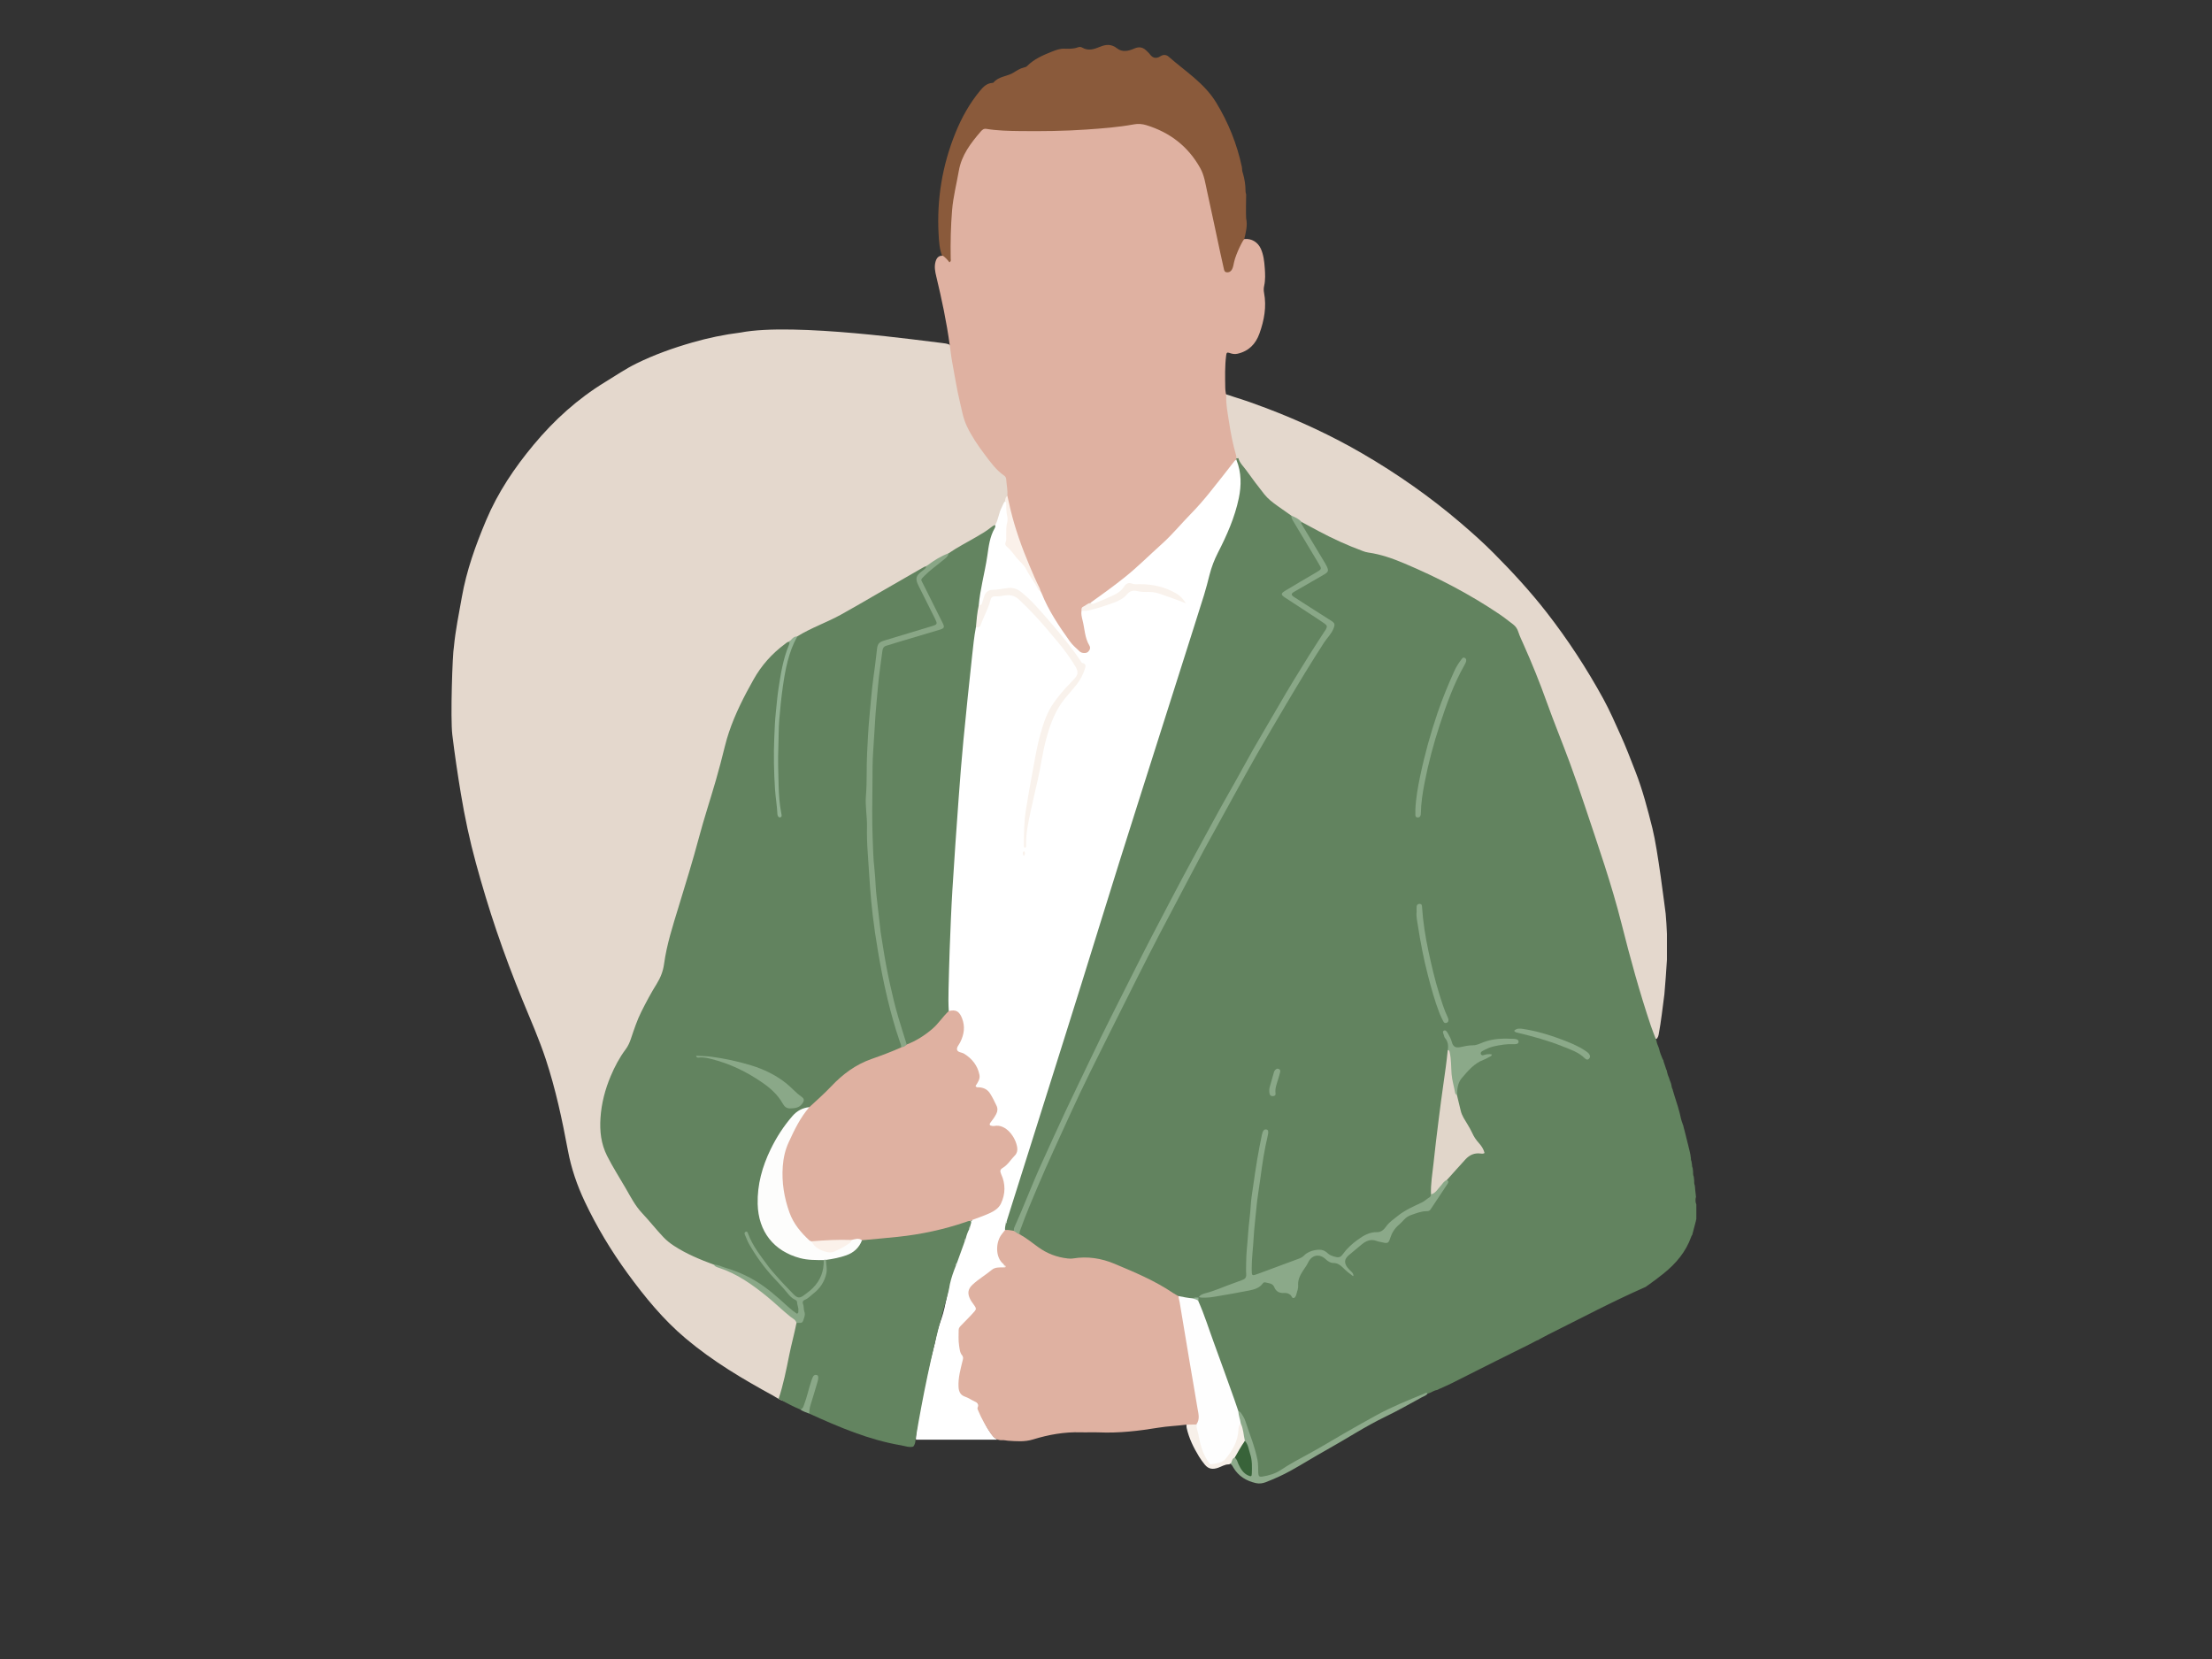 <?xml version="1.0" encoding="UTF-8" standalone="no"?> <svg xmlns:dc="http://purl.org/dc/elements/1.1/" xmlns:cc="http://creativecommons.org/ns#" xmlns:rdf="http://www.w3.org/1999/02/22-rdf-syntax-ns#" xmlns:svg="http://www.w3.org/2000/svg" xmlns="http://www.w3.org/2000/svg" viewBox="0 0 1280 960" height="960" width="1280" xml:space="preserve" id="svg2"><rect x="0" y="0" width="1280" height="960" fill="#333333" stroke="none"/>  <defs id="defs6"> <clipPath id="clipPath18" clipPathUnits="userSpaceOnUse"> <path id="path16" d="M 0,720 H 960 V 0 H 0 Z"></path> </clipPath> </defs> <g transform="matrix(1.333,0,0,-1.333,0,960)" id="g10"> <g id="g12"> <g clip-path="url(#clipPath18)" id="g14"> <g transform="translate(408.962,571.28)" id="g20"> <path id="path22" style="fill:#e4d8cd;fill-opacity:1;fill-rule:nonzero;stroke:none" d="m 0,0 c 1.022,-0.105 2.053,-0.25 3.023,-0.632 1.222,-0.824 1.2,-2.184 1.387,-3.414 1.295,-8.523 2.974,-16.972 4.784,-25.398 0.939,-4.371 2.844,-8.31 5.261,-11.985 3.726,-5.665 7.562,-11.269 12.824,-15.693 0.564,-0.474 0.979,-1.075 1.071,-1.818 0.289,-2.365 0.962,-4.709 0.413,-7.123 -0.317,-0.928 -0.746,-1.815 -1.046,-2.752 -1.223,-2.638 -2.386,-5.294 -3.12,-8.127 -0.231,-0.897 -0.586,-1.802 -1.292,-2.488 -6.42,-4.592 -13.462,-8.153 -20.229,-12.171 -3.109,-1.503 -6.145,-3.131 -8.937,-5.182 -0.173,-0.154 -0.358,-0.289 -0.548,-0.419 -0.194,-0.131 -0.398,-0.24 -0.609,-0.339 -7.4,-4.097 -14.709,-8.355 -22.039,-12.574 -8.641,-4.974 -17.173,-10.159 -26.456,-13.913 -2.452,-0.991 -4.562,-2.621 -6.954,-3.721 -1.228,-0.186 -2.198,-0.829 -3.026,-1.726 -0.161,-0.165 -0.334,-0.313 -0.514,-0.456 -0.185,-0.153 -0.38,-0.285 -0.583,-0.41 -7.842,-5.069 -12.921,-12.432 -17.257,-20.479 -5.309,-9.853 -8.986,-20.266 -11.664,-31.119 -2.872,-11.64 -6.78,-23.003 -9.889,-34.575 -3.859,-14.367 -8.696,-28.434 -12.635,-42.77 -0.466,-1.699 -0.922,-3.414 -1.052,-5.164 -0.622,-8.37 -4.898,-15.27 -8.919,-22.26 -2.691,-4.676 -4.494,-9.709 -6.261,-14.762 -0.797,-2.281 -1.874,-4.374 -3.227,-6.389 -7.058,-10.518 -10.797,-22.054 -10.165,-34.81 0.252,-5.074 2.39,-9.574 4.84,-13.923 2.902,-5.153 6.176,-10.083 8.883,-15.357 1.726,-3.361 4.644,-5.887 7.088,-8.722 3.223,-3.739 6.306,-7.638 10.448,-10.512 4.248,-2.947 9.002,-4.826 13.684,-6.87 1.241,-0.543 2.557,-0.916 3.769,-1.54 0.694,-0.537 1.399,-1.03 2.256,-1.321 9.339,-3.18 17.05,-8.964 24.338,-15.379 2.578,-2.269 5.165,-4.523 7.812,-6.71 0.879,-0.727 1.728,-1.446 1.757,-2.714 -0.991,-5.887 -2.586,-11.645 -3.693,-17.511 -0.706,-3.746 -1.642,-7.462 -2.509,-11.184 -0.287,-1.233 1.663,-3.618 0.897,-4.68 -0.973,-0.721 -4.272,1.598 -5.094,2.047 -13.504,7.378 -26.304,14.967 -38.079,24.874 -9.758,8.21 -17.823,18.069 -25.33,28.374 -7.131,9.79 -13.342,20.133 -18.513,31.063 -3.347,7.074 -5.876,14.431 -7.332,22.232 -2.49,13.351 -5.33,26.642 -9.605,39.59 -2.887,8.745 -6.608,17.127 -10.086,25.626 -4.054,9.907 -7.827,19.925 -11.276,30.072 -3.296,9.695 -6.232,19.49 -8.937,29.351 -2.727,9.944 -4.867,20.038 -6.557,30.213 -1.414,8.512 -2.678,17.047 -3.716,25.619 -0.859,7.101 0.075,35.336 0.695,38.134 0.682,7.245 2.174,14.358 3.433,21.516 2.051,11.655 6.017,22.67 10.589,33.5 5.074,12.021 12.259,22.695 20.597,32.711 8.931,10.729 19.097,19.925 31.015,27.209 4.498,2.748 8.856,5.73 13.598,8.062 7.755,3.816 15.849,6.701 24.158,9.094 6.933,1.997 13.947,3.467 21.088,4.346 C -64.172,9.054 -7.181,0.739 0,0"></path> </g> <g transform="translate(397.623,95.199)" id="g24"> <path id="path26" style="fill:#ffffff;fill-opacity:1;fill-rule:nonzero;stroke:none" d="m 0,0 c -0.147,1.831 0.46,4.45 0.5,6.301 2.395,13.756 4.75,24.562 7.742,35.811 1.584,9.051 3.042,8.977 4.758,18.005 0.105,0.556 1.477,6.545 1.319,7.104 0.056,2.974 1.196,5.645 2.345,8.313 0.311,0.481 0.75,0.895 0.793,1.519 0.741,3.105 2.059,6.01 3.1,9.011 0.258,0.481 0.683,0.881 0.709,1.476 0.165,1.341 0.476,2.637 1.17,3.814 0.275,0.426 0.691,0.772 0.768,1.317 0.11,0.626 0.065,1.269 0.222,1.892 0.066,0.221 0.162,0.427 0.285,0.623 0.207,0.293 0.46,0.539 0.75,0.75 1.384,0.835 2.94,1.218 4.449,1.742 8.023,2.782 10.294,7.763 7.85,16.459 -0.849,3.024 -1.073,2.989 1.415,5.002 1.763,1.426 2.999,3.307 4.463,4.993 0.425,0.49 0.584,1.127 0.655,1.775 0.455,4.114 -3.903,9.344 -8.024,9.62 -0.638,0.042 -1.283,-0.017 -1.915,0.079 -1.773,0.272 -2.138,1.06 -1.25,2.654 0.156,0.279 -0.033,-0.074 0.134,0.199 3.011,4.945 2.849,7.169 -0.8,11.76 -1.068,1.344 -2.471,1.976 -4.13,2.139 -1.771,0.174 -2.257,1.029 -1.331,2.57 1.525,2.541 0.937,4.912 -0.559,7.195 -1.506,2.301 -3.267,4.293 -5.932,5.379 -2.495,1.018 -2.651,1.564 -1.464,3.994 1.603,3.28 2.961,6.551 1.672,10.327 -0.78,2.289 -1.76,4.155 -4.614,3.948 -0.611,-0.044 -1.084,0.216 -1.316,0.829 -0.562,6.706 -0.522,13.434 -0.098,20.119 0.353,5.582 0.358,11.171 0.683,16.754 0.641,10.999 1.173,22.005 1.898,33.001 0.635,9.644 1.304,19.285 2.081,28.918 0.9,11.149 1.887,22.292 3.023,33.42 0.982,9.622 1.967,19.243 3.198,28.836 0.212,1.654 0.219,3.359 0.996,4.899 1.882,0.926 2.546,2.783 3.27,4.521 0.982,2.359 2.147,4.653 2.789,7.143 0.445,1.727 1.536,2.544 3.31,2.487 0.399,-0.013 0.827,-0.071 1.194,0.05 5.492,1.787 9.234,-1.16 12.598,-4.792 5.92,-6.394 11.714,-12.9 16.96,-19.875 1.398,-1.858 2.635,-3.818 3.85,-5.79 1.723,-2.796 1.603,-4.121 -0.544,-6.686 -1.641,-1.96 -3.426,-3.804 -5.175,-5.66 -4.529,-4.808 -7.265,-10.561 -8.866,-16.803 -3.179,-12.397 -5.51,-24.969 -7.037,-37.688 -0.402,-3.343 -0.45,-6.687 -0.566,-9.397 -0.088,4.49 0.981,9.46 2.226,14.383 2.454,9.697 3.939,19.595 6.259,29.319 1.949,8.166 5.365,15.524 11.166,21.71 2.133,2.276 3.975,4.799 5.197,7.727 0.643,1.539 0.486,2.614 -0.672,4.065 -3.138,3.931 -5.926,8.147 -9.208,11.972 -5.302,6.18 -10.223,12.713 -16.617,17.889 -2.007,1.625 -4.157,2.243 -6.69,1.804 -1.571,-0.272 -3.139,-0.569 -4.752,-0.614 -2.674,-0.076 -3.404,-0.694 -4.293,-3.321 -0.257,-0.758 -0.434,-1.554 -0.866,-2.231 -0.554,-0.869 -1.253,-1.239 -2.141,-0.374 -0.461,1.359 -0.039,2.702 0.188,4.006 1.39,7.993 3.037,15.94 4.419,23.934 0.43,2.484 1.303,4.744 2.864,6.729 1.383,2.392 1.516,5.242 2.826,7.671 0.479,0.888 0.702,1.915 1.444,2.664 1.393,-0.235 0.966,-1.389 1.12,-2.239 0.894,-4.94 -0.048,-9.871 -0.104,-14.806 -0.013,-1.088 0.036,-2.037 0.836,-2.868 5.122,-5.326 9.332,-11.319 12.946,-17.747 0.197,-0.351 0.487,-0.631 0.775,-0.909 2.167,-3.628 3.572,-7.662 5.928,-11.193 3.095,-4.64 5.661,-9.664 9.791,-13.557 0.465,-0.438 0.889,-0.925 1.431,-1.27 0.86,-0.55 1.806,-0.808 2.696,-0.191 1.02,0.706 0.686,1.704 0.264,2.587 -1.86,3.891 -1.984,8.201 -3,12.295 -0.211,0.847 -0.219,1.755 0.409,2.512 4.207,0.894 8.367,1.946 12.424,3.407 2.662,0.959 5.165,2.145 7.182,4.166 1.159,1.16 2.505,1.535 4.12,1.499 7.039,-0.159 13.72,-1.725 20.52,-5.161 -3.132,3.389 -6.763,4.789 -10.484,5.865 -4.089,1.183 -8.391,0.804 -12.586,1.255 -1.174,0.127 -1.798,-0.853 -2.501,-1.622 -3.561,-3.894 -8.582,-5.039 -13.192,-6.951 -0.537,-0.222 -1.105,-0.034 -1.529,0.418 -0.496,1.198 0.559,1.541 1.204,1.981 9.459,6.451 18.121,13.833 26.445,21.699 10.82,10.224 20.728,21.227 29.967,32.871 1.662,2.095 2.902,4.591 5.33,6.021 0.255,0.01 0.495,-0.042 0.724,-0.151 1.173,-1.135 1.441,-2.649 1.634,-4.148 0.921,-7.196 -0.107,-14.091 -2.645,-20.919 -2.321,-6.243 -5.393,-12.12 -8.007,-18.213 -3.004,-7.005 -4.282,-14.556 -6.676,-21.768 -3.754,-11.304 -7.247,-22.698 -10.825,-34.061 C 102.502,293.245 91.762,260.414 81.662,227.38 75.42,206.965 68.864,186.646 62.496,166.269 55.604,144.213 48.524,122.217 41.826,100.101 c -0.51,-1.682 -1.017,-3.37 -1.73,-4.982 -0.255,-0.519 -0.735,-0.936 -0.726,-1.581 -0.084,-0.833 -0.038,-1.682 -0.3,-2.493 -1.154,-2.48 -3.222,-4.531 -3.141,-7.587 0.061,-2.298 0.309,-4.43 1.973,-6.173 0.447,-0.468 0.774,-1.011 0.765,-1.696 -0.026,-0.406 -0.159,-0.767 -0.453,-1.058 -5.32,-0.483 -8.733,-4.333 -12.626,-7.27 -2.463,-1.858 -2.796,-3.939 -1.06,-6.501 2.772,-4.091 2.992,-3.865 -1.053,-8.203 -0.109,-0.118 -0.21,-0.248 -0.339,-0.339 -5.303,-3.745 -4.541,-8.972 -2.998,-14.03 0.732,-2.399 0.764,-4.497 0.099,-6.745 -0.802,-2.71 -1.13,-5.46 -1.032,-8.286 0.065,-1.88 0.81,-3.208 2.581,-3.924 0.964,-0.389 1.862,-0.921 2.801,-1.364 1.86,-0.875 2.679,-2.156 3.152,-4.327 C 28.717,9.053 30.625,5.113 33.5,1.551 33.975,1.003 34.925,0.09 35.651,0"></path> </g> <g transform="translate(722.523,288.61)" id="g28"> <path id="path30" style="fill:#e4d8cd;fill-opacity:1;fill-rule:nonzero;stroke:none" d="m 0,0 c -0.775,-5.856 -1.401,-11.733 -2.489,-17.545 -0.104,-0.552 -0.294,-1.079 -0.607,-1.55 -0.157,-0.231 -0.378,-0.361 -0.656,-0.388 -1.58,1.001 -1.788,2.794 -2.295,4.324 -3.442,10.395 -6.828,20.813 -9.49,31.442 -3.962,15.823 -8.302,31.533 -13.48,47.009 -5.502,16.445 -10.832,32.955 -17.236,49.076 -5.722,14.4 -10.564,29.144 -17.135,43.221 -1.334,2.86 -3.075,4.924 -5.508,6.648 -15.217,10.783 -31.69,19.209 -49.009,26.023 -3.044,1.198 -6.22,2.052 -9.472,2.572 -4.238,0.678 -8.064,2.556 -11.948,4.232 -6.243,2.695 -12.268,5.83 -18.123,9.286 -1.417,1.177 -2.992,2.118 -4.599,3.008 -6.639,3.554 -12.01,8.535 -16.288,14.686 -2.4,3.451 -5.232,6.607 -7.162,10.384 -0.177,0.597 -0.658,1.007 -0.947,1.538 -2.226,6.355 -3.042,12.995 -3.91,19.617 -0.244,1.861 -4.445,4.896 -3.733,6.807 1.133,1.294 5.927,-0.719 7.047,-1.061 4.815,-1.471 9.561,-3.16 14.268,-4.951 14.368,-5.468 28.286,-11.909 41.579,-19.635 15.233,-8.853 29.61,-18.926 43.01,-30.402 4.86,-4.161 9.634,-8.434 14.122,-12.948 8.047,-8.095 15.791,-16.499 22.83,-25.526 9.258,-11.878 17.471,-24.442 24.7,-37.634 2.834,-5.173 5.179,-10.613 7.617,-16 2.309,-5.103 4.279,-10.327 6.312,-15.52 3.147,-8.035 5.314,-16.394 7.411,-24.767 2.354,-9.4 5.336,-34.18 5.738,-36.989 0.142,-1 0.553,-7.715 0.557,-8.755 0.021,-3.759 0.024,-7.517 0,-11.276 C 1.095,13.631 0.106,0.805 0,0"></path> </g> <g transform="translate(540.952,625.44)" id="g32"> <path id="path34" style="fill:#8a5a3b;fill-opacity:1;fill-rule:nonzero;stroke:none" d="m 0,0 c 0.69,-3.181 -0.143,-6.219 -0.864,-9.268 -1.828,-3.665 -3.325,-7.443 -4.032,-11.504 -0.138,-0.788 -0.471,-1.538 -1.005,-2.156 -1.362,-1.575 -3.373,-1.334 -4.28,0.535 -0.527,1.087 -0.718,2.285 -0.973,3.457 -2.516,11.567 -4.958,23.15 -7.429,34.727 -1.27,5.95 -4.663,10.689 -8.946,14.755 -3.91,3.711 -8.454,6.559 -13.577,8.417 -2.767,1.004 -5.536,1.366 -8.477,0.908 -7.744,-1.206 -15.556,-1.691 -23.375,-2.226 -10.236,-0.702 -20.465,-0.18 -30.695,-0.393 -2.805,-0.058 -5.568,0.51 -8.364,0.657 -1.331,0.07 -2.315,-0.301 -3.159,-1.297 -4.227,-4.985 -7.649,-10.247 -9.024,-16.905 -1.997,-9.676 -3.439,-19.352 -3.278,-29.242 0.03,-1.84 0.076,-3.683 -0.018,-5.519 -0.074,-1.452 0.691,-3.526 -0.906,-4.149 -1.631,-0.636 -2.33,1.499 -3.399,2.473 -1.341,3.151 -1.529,6.551 -1.707,9.869 -0.814,15.153 1.609,29.813 7.313,43.891 2.687,6.631 6.141,12.834 10.724,18.373 1.412,1.707 2.933,3.187 5.307,3.347 0.159,0.011 0.374,0.013 0.458,0.116 2.257,2.795 5.986,2.625 8.759,4.363 1.427,0.895 2.824,1.824 4.5,2.204 0.469,0.107 0.968,0.24 1.305,0.579 3.066,3.089 6.913,4.767 10.887,6.329 1.743,0.685 3.392,1.317 5.286,1.265 1.994,-0.056 4.001,-0.143 5.93,0.591 0.615,0.234 1.311,0.216 1.871,-0.115 2.609,-1.544 5.187,-0.718 7.606,0.298 2.735,1.147 5.06,1.33 7.578,-0.666 2.239,-1.777 5.041,-1.107 7.338,-0.077 2.472,1.107 4.121,0.462 5.747,-1.272 0.328,-0.35 0.726,-0.646 1,-1.034 1.269,-1.809 2.782,-2.244 4.714,-1.002 1.206,0.775 2.496,0.737 3.57,-0.208 7.16,-6.304 15.431,-11.422 20.583,-19.854 5.311,-8.696 9.038,-17.985 11.17,-27.931 0.099,-0.468 0.112,-0.953 0.135,-1.432 0.007,-0.509 0.189,-0.977 0.349,-1.451 0.714,-2.489 1.119,-5.022 1.11,-7.615 C -0.285,11.317 -0.109,10.83 0.004,10.332 0.005,8.808 -0.152,1.92 0,0"></path> </g> <g transform="translate(412.294,570.277)" id="g36"> <path id="path38" style="fill:#dfb1a1;fill-opacity:1;fill-rule:nonzero;stroke:none" d="m 0,0 c -1.362,10.109 -3.486,20.067 -5.873,29.977 -0.501,2.075 -0.909,4.194 -0.3,6.334 0.458,1.609 1.335,2.731 3.222,2.564 1.098,-0.789 2.001,-1.789 2.784,-2.82 0.877,0.444 0.585,1.075 0.576,1.577 -0.131,7.035 0.027,14.059 0.606,21.075 0.474,5.748 1.932,11.319 2.908,16.977 1.188,6.888 5.18,12.073 9.526,17.123 0.621,0.72 1.283,1.34 2.448,1.151 4.821,-0.783 9.693,-0.894 14.567,-0.949 9.592,-0.107 19.183,-0.011 28.753,0.655 6.927,0.482 13.86,0.992 20.705,2.251 1.843,0.339 3.627,0.21 5.433,-0.346 10.237,-3.151 18.116,-9.215 23.373,-18.623 1.757,-3.146 2.222,-6.647 2.977,-10.061 1.946,-8.801 3.786,-17.625 5.675,-26.439 0.501,-2.34 1.02,-4.675 1.552,-7.008 0.175,-0.767 0.269,-1.652 1.327,-1.74 1.079,-0.09 1.86,0.422 2.319,1.365 0.458,0.938 0.616,1.971 0.829,2.988 0.74,3.54 4.008,10.032 4.481,10.083 3.214,0.349 5.892,-1.452 7.125,-4.158 1.212,-2.657 1.52,-5.532 1.73,-8.363 0.193,-2.599 0.314,-5.247 -0.274,-7.86 -0.206,-0.913 -0.222,-1.937 -0.046,-2.857 1.181,-6.15 0.069,-12.048 -1.996,-17.803 -1.633,-4.551 -4.678,-7.68 -9.596,-8.761 -1.27,-0.279 -2.375,-0.004 -3.493,0.388 -1.006,0.353 -1.207,-0.046 -1.328,-0.962 -0.631,-4.76 -0.479,-9.541 -0.41,-14.317 0.018,-1.182 0.289,-2.361 0.443,-3.541 -0.169,-3.512 0.548,-6.954 1.064,-10.382 0.786,-5.234 1.749,-10.459 3.269,-15.552 0.214,-0.216 0.343,-0.47 0.356,-0.779 -0.009,-0.198 -0.057,-0.387 -0.136,-0.569 -0.166,-0.267 -0.457,-0.354 -0.712,-0.493 -3.789,-4.822 -7.514,-9.694 -11.389,-14.446 -2.467,-3.026 -5.035,-5.989 -7.768,-8.772 -4.254,-4.331 -8.101,-9.063 -12.628,-13.116 -5.403,-4.838 -10.516,-9.987 -16.199,-14.533 -4.86,-3.889 -9.905,-7.5 -14.954,-11.12 -0.937,-1.476 -2.932,-1.784 -3.749,-3.393 -0.214,-1.377 0.093,-2.711 0.433,-4.017 0.959,-3.68 0.929,-7.625 2.964,-11.018 0.654,-1.089 0.21,-2.026 -0.581,-2.794 -0.721,-0.702 -2.702,-0.657 -3.567,0.153 -1.515,1.419 -3.149,2.79 -4.34,4.461 -4.68,6.563 -9.194,13.243 -12.205,20.794 -0.147,0.369 -0.368,0.709 -0.554,1.062 -3.735,6.006 -6.209,12.587 -8.663,19.167 -2.094,5.615 -3.898,11.328 -5.243,17.177 -0.377,1.641 -0.711,3.276 -0.446,4.97 0.223,2.406 -0.338,4.758 -0.486,7.139 -0.044,0.704 -0.373,1.239 -0.912,1.61 -3.415,2.352 -5.811,5.686 -8.243,8.908 -2.973,3.937 -5.779,8.004 -7.921,12.513 -1.638,3.447 -2.21,7.124 -3.085,10.752 -1.305,5.409 -2.119,10.912 -3.165,16.37 C 0.675,-5.36 0.387,-2.671 0,0"></path> </g> <g transform="translate(309.911,171.173)" id="g40"> <path id="path42" style="fill:#62835f;fill-opacity:1;fill-rule:nonzero;stroke:none" d="m 0,0 c -6,2.223 -11.9,4.654 -17.292,8.165 -1.68,1.095 -3.249,2.329 -4.63,3.787 -3.188,3.365 -6.05,7.031 -9.219,10.396 -3.024,3.211 -4.955,7.006 -7.104,10.731 -2.714,4.705 -5.659,9.272 -8.116,14.133 -2.656,5.254 -3.263,10.786 -2.876,16.544 0.423,6.282 1.986,12.285 4.414,18.059 1.737,4.132 3.824,8.093 6.526,11.698 1.021,1.361 1.695,2.887 2.236,4.484 1.359,4.009 2.663,8.042 4.565,11.839 2.074,4.139 4.252,8.219 6.706,12.155 1.616,2.59 2.731,5.464 3.14,8.487 1.152,8.519 3.808,16.644 6.297,24.813 3.049,10.007 6.157,19.991 8.85,30.107 2.217,8.332 4.935,16.529 7.329,24.814 1.418,4.909 2.714,9.855 3.93,14.818 2.034,8.295 5.493,16.003 9.445,23.518 0.966,1.839 1.983,3.653 2.998,5.466 3.407,6.085 7.937,11.189 13.528,15.345 0.62,0.462 1.201,1.086 2.075,1.111 0.766,-0.909 0.277,-1.817 -0.026,-2.707 -2.929,-8.606 -4.182,-17.524 -5.05,-26.527 -0.836,-8.674 -1.175,-17.369 -0.881,-26.068 0.214,-6.35 0.422,-12.722 1.593,-19.003 -1.496,8.039 -1.305,16.201 -1.319,24.292 -0.023,13.009 0.651,26.021 3.548,38.795 0.778,3.433 1.691,6.819 3.051,10.077 0.565,1.356 1.285,2.567 2.502,3.431 5.982,3.719 12.687,5.99 18.829,9.375 5.521,3.043 10.948,6.257 16.414,9.398 6.436,3.698 12.87,7.399 19.304,11.099 0.484,0.278 0.955,0.596 1.56,0.477 0.266,-1.406 -0.889,-1.93 -1.683,-2.649 -2.066,-1.869 -2.366,-2.927 -1.151,-5.472 2.17,-4.545 4.504,-9.01 6.72,-13.532 1.609,-3.284 1.228,-4.154 -2.238,-5.183 -6.437,-1.911 -12.854,-3.887 -19.303,-5.758 -1.974,-0.573 -2.911,-1.723 -3.187,-3.682 -1.527,-10.842 -2.722,-21.712 -3.474,-32.64 -0.588,-8.532 -0.729,-17.068 -0.995,-25.609 -0.398,-12.786 0.207,-25.52 0.977,-38.265 1.091,-18.072 3.721,-35.919 7.752,-53.559 1.425,-6.235 3.216,-12.376 5.17,-18.469 0.363,-1.135 0.897,-2.236 0.796,-3.477 C 81.344,93.322 80.01,93.063 78.848,92.588 73.472,90.39 67.911,88.668 62.705,86.028 58.135,83.712 54.699,80.081 51.046,76.659 47.869,73.685 45.096,70.249 41.32,67.936 37.636,67.439 35.032,65.191 32.937,62.399 26.774,54.184 22.047,45.275 20.217,35.023 19.247,29.592 19.316,24.25 20.754,18.874 23.586,8.285 34.347,3.087 42.121,2.731 c 1.823,-0.084 3.682,0.323 5.465,-0.363 1.596,-3.215 0.041,-6.108 -1.24,-8.831 -1.561,-3.316 -4.396,-5.636 -7.476,-7.59 -1.958,-1.242 -3.521,-0.364 -4.916,1.013 -3.752,3.704 -7.279,7.625 -10.57,11.737 -3.495,4.366 -6.79,8.889 -9.036,14.077 0.416,-1.542 1.042,-2.993 1.876,-4.351 0.877,-1.429 1.756,-2.855 2.683,-4.255 4.12,-6.227 9.425,-11.459 14.244,-17.099 0.365,-0.426 0.765,-0.853 1.266,-1.09 2.573,-1.208 2.721,-3.58 2.741,-5.908 0.014,-1.715 -0.845,-2.103 -2.32,-1.178 -2.178,1.365 -4.003,3.2 -5.84,4.947 C 21.495,-9.022 12.771,-4.095 2.892,-1.122 1.904,-0.824 0.939,-0.437 0,0"></path> </g> <g transform="translate(432.031,492.254)" id="g44"> <path id="path46" style="fill:#638460;fill-opacity:1;fill-rule:nonzero;stroke:none" d="m 0,0 c 0.101,-0.493 0.009,-0.967 -0.235,-1.389 -2.142,-3.694 -2.599,-7.854 -3.195,-11.948 -0.553,-3.802 -1.388,-7.541 -2.132,-11.301 -0.666,-3.368 -1.302,-6.74 -1.578,-10.169 0.442,-3.287 0.206,-6.486 -1.245,-9.526 -0.791,-4.163 -1.208,-8.378 -1.661,-12.582 -1.31,-12.16 -2.59,-24.324 -3.759,-36.499 -0.795,-8.275 -1.447,-16.565 -2.049,-24.857 -0.972,-13.396 -1.923,-26.795 -2.742,-40.202 -0.527,-8.619 -0.837,-17.253 -1.175,-25.881 -0.226,-5.754 -0.328,-11.512 -0.489,-17.268 -0.088,-3.118 -0.085,-6.236 0.098,-9.353 0.212,-0.527 -0.06,-0.94 -0.361,-1.31 -4.331,-5.318 -9.205,-9.988 -15.504,-12.95 -0.964,-0.453 -1.918,-0.917 -2.848,0.067 -1.951,3.976 -3.029,8.257 -4.204,12.481 -4.168,14.982 -6.694,30.274 -8.547,45.702 -2.571,21.411 -2.632,42.908 -2.291,64.407 0.133,8.371 0.794,16.747 1.643,25.098 0.743,7.317 1.529,14.626 2.51,21.916 0.309,2.3 1.33,3.603 3.526,4.244 6.756,1.972 13.504,3.97 20.234,6.03 2.969,0.91 3.16,1.279 1.814,3.997 -2.45,4.945 -4.951,9.865 -7.389,14.816 -1.373,2.788 -1.309,3.227 0.929,5.436 3.25,3.209 7.147,5.656 10.452,8.802 3.742,2.585 7.8,4.636 11.718,6.924 2.272,1.327 4.562,2.611 6.616,4.278 C -1.318,-0.593 -0.731,-0.146 0,0"></path> </g> <g transform="translate(396.423,92.188)" id="g48"> <path id="path50" style="fill:#638460;fill-opacity:1;fill-rule:nonzero;stroke:none" d="m 0,0 c -1.792,-0.447 -3.473,0.264 -5.182,0.552 -14.065,2.372 -27.034,7.935 -39.905,13.775 -0.962,1.273 -0.516,2.609 -0.064,3.871 1.103,3.077 1.744,6.287 2.766,9.386 0.242,0.734 0.602,1.494 0.059,2.465 -1.187,-0.525 -1.333,-1.695 -1.617,-2.674 -0.91,-3.132 -1.673,-6.31 -2.862,-9.354 -0.393,-1.005 -0.677,-2.254 -2.261,-1.873 -2.733,1.117 -5.337,2.498 -7.941,3.879 -0.494,0.263 -0.786,0.346 -1.414,0.701 2.022,6.068 3.34,12.694 4.594,18.939 0.943,4.697 2.231,9.307 3.159,14.001 2.904,1.674 3.334,2.273 2.597,5.737 -0.592,2.783 -0.012,4.574 2.523,6.158 3.979,2.484 6.766,5.978 7.445,10.882 0.22,1.589 -0.684,3.159 0.092,4.706 0.922,0.729 2.056,0.885 3.148,1.015 5.452,0.647 9.879,2.882 12.574,7.901 3.625,1.226 7.436,0.885 11.153,1.23 10.861,1.007 21.504,2.97 31.9,6.285 1.379,0.439 2.785,1.423 4.298,0.295 0.355,-0.764 -0.237,-1.398 -0.283,-2.107 0.081,-0.501 -0.361,-0.833 -0.418,-1.29 -0.673,-1.265 -1.157,-2.6 -1.497,-3.991 0.078,-0.51 -0.374,-0.833 -0.456,-1.287 -1.118,-3.096 -2.236,-6.191 -3.354,-9.288 0.037,-0.5 -0.4,-0.819 -0.487,-1.272 C 17.497,75.998 16.538,73.318 15.93,70.524 15.25,66.173 13.798,62.017 12.659,57.783 7.894,40.079 4.231,22.144 1.172,4.076 0.937,2.688 1.04,1.17 0,0"></path> </g> <g transform="translate(411.834,480.015)" id="g52"> <path id="path54" style="fill:#89a686;fill-opacity:1;fill-rule:nonzero;stroke:none" d="m 0,0 c -0.318,-1.658 -1.72,-2.399 -2.857,-3.356 -2.497,-2.102 -5.209,-3.947 -7.51,-6.289 -2.011,-2.047 -1.775,-1.578 -0.671,-3.797 2.778,-5.584 5.587,-11.153 8.366,-16.736 0.977,-1.964 0.816,-2.396 -1.352,-3.053 -6.33,-1.919 -12.677,-3.78 -19.015,-5.67 -1.299,-0.388 -2.574,-0.862 -3.887,-1.195 -1.303,-0.33 -1.722,-1.168 -1.873,-2.418 -0.578,-4.811 -1.389,-9.599 -1.814,-14.422 -0.369,-4.198 -0.816,-8.392 -1.126,-12.599 -0.391,-5.323 -0.607,-10.657 -1.015,-15.968 -0.381,-4.956 -0.297,-9.892 -0.348,-14.834 -0.08,-7.757 -0.218,-15.525 0.09,-23.271 0.174,-4.36 0.236,-8.743 0.74,-13.107 0.299,-2.592 0.443,-5.234 0.582,-7.857 0.152,-2.861 0.559,-5.692 0.845,-8.538 0.303,-3.009 0.763,-5.998 1.035,-9.003 0.238,-2.625 0.75,-5.197 1.142,-7.787 0.878,-5.814 1.959,-11.598 3.221,-17.345 1.059,-4.823 2.21,-9.625 3.621,-14.358 1.16,-3.895 2.397,-7.767 3.599,-11.649 -0.283,-1.41 -1.062,-1.888 -2.416,-1.283 0.126,0.921 -0.306,1.729 -0.589,2.543 -2.099,6.027 -3.787,12.177 -5.288,18.368 -1.704,7.03 -3.053,14.135 -4.256,21.274 -0.845,5.015 -1.6,10.045 -2.195,15.085 -0.475,4.019 -0.868,8.062 -1.163,12.111 -0.37,5.081 -0.656,10.168 -1.026,15.243 -0.274,3.753 -0.389,7.494 -0.314,11.23 0.09,4.48 -0.837,8.923 -0.458,13.382 0.522,6.139 0.178,12.292 0.503,18.421 0.275,5.163 0.48,10.345 0.977,15.484 0.551,5.689 0.95,11.397 1.721,17.073 0.566,4.168 1.166,8.341 1.578,12.534 0.252,2.557 0.945,3.229 3.345,3.944 6.796,2.026 13.585,4.077 20.367,6.15 2.613,0.799 2.655,0.949 1.397,3.476 -2.352,4.722 -4.724,9.434 -7.078,14.155 -1.491,2.99 -1.171,4.322 1.546,6.312 0.778,0.569 1.565,1.104 1.98,2.017 0,0 -0.022,-0.037 -0.022,-0.037 0.225,0.15 0.38,0.358 0.503,0.593 C -6.293,-3.069 -3.327,-1.217 0,0"></path> </g> <g transform="translate(358.572,173.259)" id="g56"> <path id="path58" style="fill:#89a787;fill-opacity:1;fill-rule:nonzero;stroke:none" d="m 0,0 c 0.02,-1.958 0.601,-3.818 0.142,-5.895 -0.828,-3.741 -2.802,-6.572 -5.722,-8.809 -1.19,-0.911 -2.194,-2.093 -3.661,-2.661 -0.771,-0.3 -1.041,-1.087 -0.731,-1.811 0.457,-1.07 0.179,-2.237 0.579,-3.284 0.541,-1.416 -0.135,-2.676 -0.525,-3.932 -0.463,-1.489 -1.895,-0.76 -2.9,-1.011 -0.301,1.424 -1.622,1.935 -2.579,2.696 -3.497,2.774 -6.661,5.928 -10.122,8.734 -6.389,5.183 -13.031,9.956 -20.977,12.539 -0.836,0.272 -1.698,0.491 -2.165,1.349 1.811,0.055 3.364,-0.874 5.028,-1.358 5.939,-1.732 11.47,-4.361 16.506,-7.96 2.457,-1.757 4.775,-3.698 7.053,-5.692 2.446,-2.141 4.74,-4.475 7.422,-6.259 0.866,0.257 0.591,0.91 0.65,1.418 0.139,1.223 -0.54,2.319 -0.549,3.53 -0.005,0.621 -0.513,0.958 -1.038,1.205 -1.494,0.702 -2.462,1.927 -3.483,3.184 -1.755,2.162 -3.699,4.172 -5.6,6.211 -4.147,4.449 -7.665,9.359 -10.691,14.619 -0.75,1.305 -1.234,2.762 -1.853,4.144 -0.225,0.5 -0.226,0.962 0.289,1.233 0.628,0.331 0.882,-0.207 1.035,-0.632 1.982,-5.491 5.61,-9.961 9.005,-14.575 0.896,-1.218 1.931,-2.334 2.917,-3.472 2.451,-2.83 5.045,-5.541 7.661,-8.223 1.991,-2.041 2.896,-2.095 5.126,-0.353 1.126,0.877 2.298,1.701 3.331,2.717 3.442,3.386 5.002,7.478 4.854,12.265 C -0.692,0.272 -0.357,0.266 0,0"></path> </g> <g transform="translate(346.131,443.933)" id="g60"> <path id="path62" style="fill:#92b193;fill-opacity:1;fill-rule:nonzero;stroke:none" d="m 0,0 c -3.85,-6.874 -5.239,-14.447 -6.332,-22.113 -0.663,-4.649 -1.111,-9.31 -1.509,-13.991 -0.332,-3.915 -0.228,-7.812 -0.392,-11.714 -0.239,-5.65 -0.048,-11.301 0.102,-16.944 0.108,-4.042 0.387,-8.104 1.17,-12.098 0.061,-0.311 0.137,-0.628 0.131,-0.941 -0.005,-0.321 -0.129,-0.625 -0.488,-0.737 -0.44,-0.138 -0.802,0.021 -1.024,0.389 -0.158,0.263 -0.29,0.585 -0.304,0.886 -0.158,3.66 -0.814,7.268 -1.05,10.929 -0.478,7.421 -0.628,14.852 -0.319,22.263 0.155,3.717 0.281,7.463 0.689,11.191 0.372,3.398 0.62,6.818 1.144,10.196 0.988,6.372 1.963,12.758 4.468,18.77 0.222,0.532 0.373,1.05 0.296,1.623 l -0.014,-0.04 c 0.215,0.148 0.366,0.353 0.508,0.566 C -2.196,-0.768 -1.307,-0.037 0,0"></path> </g> <g transform="translate(437.29,504.978)" id="g64"> <path id="path66" style="fill:#fbf1ea;fill-opacity:1;fill-rule:nonzero;stroke:none" d="m 0,0 c 0.474,-2.068 0.926,-4.141 1.425,-6.202 2.008,-8.301 4.885,-16.306 8.199,-24.166 1.394,-3.306 2.786,-6.61 4.416,-9.81 0.174,-0.343 0.211,-0.755 0.312,-1.135 -0.531,0.05 -0.849,0.356 -1.072,0.825 -1.436,3.024 -3.644,5.583 -5.107,8.612 -0.964,1.995 -2.914,3.318 -4.283,5.079 -1.258,1.617 -2.474,3.316 -4.077,4.654 -0.586,0.489 -0.929,1.105 -0.573,1.899 0.445,0.993 0.228,2.043 0.269,3.069 0.074,1.821 -0.123,3.641 0.403,5.453 0.256,0.885 0.249,1.946 0.03,2.847 -0.439,1.809 -0.415,3.623 -0.438,5.448 -0.005,0.419 -0.158,0.773 -0.492,1.039 C -0.985,-1.457 -0.743,-0.625 0,0"></path> </g> <g transform="translate(343.207,442.168)" id="g68"> <path id="path70" style="fill:#62835f;fill-opacity:1;fill-rule:nonzero;stroke:none" d="M 0,0 C -0.083,-0.266 -0.223,-0.482 -0.508,-0.566 -0.487,-0.245 -0.263,-0.104 0,0"></path> </g> <g transform="translate(402.718,474.838)" id="g72"> <path id="path74" style="fill:#62835f;fill-opacity:1;fill-rule:nonzero;stroke:none" d="M 0,0 C -0.07,-0.28 -0.223,-0.49 -0.502,-0.593 -0.504,-0.252 -0.261,-0.118 0,0"></path> </g> <g transform="translate(736.237,200.648)" id="g76"> <path id="path78" style="fill:#62835f;fill-opacity:1;fill-rule:nonzero;stroke:none" d="M 0,0 C -0.31,-1.139 -0.298,-2.262 0.156,-3.365 0.153,-5.449 0.151,-7.534 0.149,-9.619 c -0.048,-0.34 -0.141,-0.671 -0.222,-1.004 -0.481,-1.824 -0.961,-3.649 -1.442,-5.475 -0.028,-0.482 -0.445,-0.791 -0.549,-1.239 -2.339,-6.604 -6.674,-11.692 -12.057,-16.017 -2.24,-1.8 -4.542,-3.508 -6.882,-5.17 -0.414,-0.203 -0.688,-0.623 -1.158,-0.738 -14.212,-6.254 -27.918,-13.541 -41.807,-20.455 -1.21,-0.602 -2.392,-1.26 -3.588,-1.891 -0.43,-0.169 -0.717,-0.606 -1.215,-0.653 -0.234,-0.103 -0.468,-0.206 -0.704,-0.309 -1.051,-0.52 -2.048,-1.144 -3.118,-1.628 -4.719,-2.342 -9.444,-4.668 -14.153,-7.029 -6.426,-3.22 -12.833,-6.478 -19.262,-9.692 -1.711,-0.855 -3.473,-1.606 -5.213,-2.405 -0.449,-0.086 -0.761,-0.481 -1.221,-0.543 -1.485,-0.243 -2.66,-1.273 -4.104,-1.616 -5.744,-2.382 -11.578,-4.562 -17.136,-7.365 -14.271,-7.2 -27.648,-15.998 -41.78,-23.451 -2.606,-1.375 -4.833,-3.42 -7.707,-4.339 -0.911,-0.291 -1.797,-0.663 -2.727,-0.906 -4.015,-1.049 -4.714,-0.554 -4.698,3.55 0.01,2.35 -0.429,4.621 -1.079,6.842 -1.299,4.449 -2.827,8.828 -4.37,13.198 -0.613,1.737 -1.482,3.366 -2.891,4.633 -1.478,2.068 -1.766,4.601 -2.607,6.909 -4.481,12.307 -8.972,24.61 -13.347,36.956 -0.505,1.425 -1.375,2.719 -1.551,4.264 -0.027,0.525 0.085,1.009 0.437,1.417 4.351,0.987 8.811,1.278 13.193,2.093 3.294,0.613 6.574,1.293 9.861,1.934 1.41,0.274 2.685,0.933 3.826,1.886 2.085,1.739 4.645,1.541 6.206,-0.691 1.218,-1.739 2.625,-2.694 4.741,-2.664 0.725,0.011 1.468,-0.202 2.008,-0.688 1.711,-1.539 2.042,-0.267 2.44,1.1 0.454,1.555 0.2,3.201 0.643,4.737 1.038,3.598 3.192,6.62 5.465,9.472 1.779,2.234 4.586,2.229 6.817,0.35 1.267,-1.066 2.627,-1.665 4.244,-2.018 3.329,-0.726 5.17,-3.545 7.471,-5.691 0.114,-0.168 0.164,-0.371 0.248,-0.56 0.402,0.252 -0.081,0.218 -0.115,0.259 -0.205,0.242 0.136,-0.026 -0.08,0.216 -0.682,1.308 -2.059,1.982 -2.846,3.209 -1.453,2.267 -1.461,3.718 0.479,5.523 2.156,2.007 4.394,3.936 6.77,5.694 2.129,1.575 4.38,1.533 6.826,0.855 3.623,-1.005 3.424,-0.811 5.117,2.452 2.984,5.758 7.631,9.566 14.221,10.476 1.849,0.256 2.989,1.068 4.034,2.539 1.944,2.735 3.571,5.671 5.514,8.401 0.472,0.663 0.739,1.409 0.742,2.235 2.574,4.052 5.739,7.59 9.426,10.655 1.21,1.007 2.677,1.291 4.245,1.334 1.963,0.054 2.277,0.528 0.98,2.043 -2.838,3.312 -4.481,7.32 -6.786,10.934 -2.333,3.659 -3.199,7.766 -3.892,11.946 -0.466,7.02 4.291,10.765 9.14,14.386 1.394,1.041 3.119,1.599 4.674,2.408 -0.012,0.182 -0.116,0.17 -0.33,0.148 -1.063,-0.103 -2.478,-0.779 -2.961,0.616 -0.563,1.629 1.021,2.138 2.126,2.693 3.279,1.645 6.826,2.174 10.443,2.354 0.926,0.046 1.89,-0.13 3.269,0.591 -2.929,0.886 -5.446,0.629 -7.904,0.419 -2.46,-0.209 -4.899,-0.686 -7.211,-1.68 -3.213,-1.38 -6.731,-1.233 -10.099,-1.845 -1.822,-0.332 -2.918,0.997 -3.517,2.644 -0.491,1.347 -0.92,2.724 -2.172,3.729 0.657,-2.412 2.45,-4.614 1.501,-7.317 -0.505,-7.897 -2.08,-15.655 -2.976,-23.499 -1.258,-11.012 -2.808,-21.991 -3.776,-33.039 -0.166,-1.898 -0.619,-3.771 -0.509,-5.696 -0.425,-2.284 -2.35,-3.129 -4.073,-4.076 -3.356,-1.844 -6.968,-3.205 -10.034,-5.594 -1.894,-1.476 -3.862,-2.84 -5.379,-4.743 -1.355,-1.701 -3.067,-2.662 -5.32,-2.842 -3.879,-0.311 -6.764,-2.693 -9.604,-5.055 -1.167,-0.969 -2.203,-2.09 -3.188,-3.253 -2.376,-2.805 -4.343,-3.35 -7.208,-1.219 -3.884,2.888 -7.259,2.081 -10.674,-0.608 -0.698,-0.549 -1.468,-0.967 -2.299,-1.276 -5.848,-2.172 -11.668,-4.421 -17.535,-6.541 -2.844,-1.027 -3.697,-0.462 -3.692,2.563 0.01,6.958 0.713,13.878 1.436,20.788 1.214,11.61 2.616,23.197 4.898,34.658 0.218,1.096 0.619,2.157 0.646,3.289 0.006,0.234 -0.081,0.46 -0.415,0.713 -0.835,-0.593 -0.932,-1.579 -1.111,-2.46 -2.068,-10.196 -3.556,-20.48 -4.658,-30.823 -0.998,-9.377 -2.093,-18.746 -1.91,-28.2 0.043,-2.224 -1.457,-2.995 -3.191,-3.639 -5.995,-2.228 -11.971,-4.51 -18.045,-6.518 -0.716,-0.683 -1.681,-0.666 -2.551,-0.918 -2.078,0.026 -4.125,0.281 -6.127,0.855 -2.699,1.225 -4.999,3.137 -7.616,4.491 -7.653,3.956 -15.338,7.847 -23.526,10.62 -4.692,1.589 -9.471,1.916 -14.395,1.296 -3.714,-0.468 -7.355,0.423 -10.687,1.992 -4.778,2.251 -8.889,5.585 -13.06,8.791 -0.6,1.137 -0.069,2.195 0.294,3.231 2.827,8.082 6.275,15.914 9.708,23.748 10.719,24.459 22.422,48.457 34.387,72.323 9.672,19.293 19.538,38.487 29.738,57.51 10.311,19.232 20.733,38.401 31.612,57.317 8.45,14.692 17.065,29.288 26.266,43.53 1.043,1.614 2.401,2.999 3.323,4.692 1.242,2.282 1.062,2.856 -1.089,4.274 -4.806,3.169 -9.667,6.251 -14.493,9.387 -2.339,1.519 -2.347,2.615 -0.024,3.979 3.862,2.265 7.678,4.607 11.584,6.796 2.281,1.278 2.481,1.919 1.117,4.182 -3.262,5.408 -6.353,10.918 -9.646,16.308 -0.348,0.569 -1.724,1.39 -0.135,2.202 2.461,-1.325 4.916,-2.66 7.383,-3.975 6.213,-3.311 12.607,-6.223 19.214,-8.656 0.745,-0.274 1.522,-0.52 2.305,-0.629 5.51,-0.764 10.699,-2.622 15.779,-4.766 14.389,-6.073 28.2,-13.249 41.165,-21.991 2.051,-1.383 3.983,-2.942 5.96,-4.433 1.112,-0.839 1.819,-1.904 2.263,-3.278 0.61,-1.89 1.493,-3.694 2.306,-5.515 3.646,-8.168 6.992,-16.449 10.008,-24.877 3.148,-8.795 6.711,-17.44 9.952,-26.202 2.382,-6.441 4.614,-12.941 6.783,-19.457 5.572,-16.742 11.423,-33.398 15.74,-50.531 3.765,-14.947 7.834,-29.809 12.749,-44.425 0.636,-1.89 1.401,-3.736 2.106,-5.603 0.16,-0.286 0.273,-0.588 0.316,-0.914 0.073,-0.308 0.147,-0.615 0.221,-0.922 0.252,-0.932 0.759,-1.772 0.974,-2.716 0.312,-1.389 0.832,-2.705 1.388,-4.009 0.116,-0.447 0.575,-0.757 0.512,-1.276 0.337,-1.013 0.675,-2.025 1.013,-3.037 0.054,-0.457 0.48,-0.788 0.434,-1.279 0.212,-1.052 0.541,-2.068 0.999,-3.041 0.175,-0.952 0.762,-1.769 0.9,-2.734 0.162,-0.698 0.205,-1.431 0.594,-2.064 0.14,-0.837 0.53,-1.605 0.695,-2.436 0.549,-1.748 1.098,-3.496 1.647,-5.245 0.09,-0.331 0.202,-0.657 0.268,-0.995 0.089,-0.308 0.177,-0.615 0.265,-0.922 0.062,-0.336 0.155,-0.664 0.256,-0.99 0.277,-1.464 0.647,-2.902 1.186,-4.293 0.019,-0.459 0.434,-0.801 0.383,-1.282 0.185,-0.692 0.37,-1.383 0.556,-2.076 0.073,-0.334 0.169,-0.663 0.248,-0.995 0.079,-0.309 0.157,-0.617 0.236,-0.925 0.071,-0.334 0.164,-0.663 0.239,-0.996 0.081,-0.308 0.162,-0.616 0.243,-0.924 0.071,-0.334 0.16,-0.664 0.225,-0.999 0.087,-0.307 0.173,-0.614 0.259,-0.922 0.068,-0.334 0.155,-0.663 0.223,-0.998 0.078,-0.306 0.157,-0.614 0.235,-0.922 0.08,-0.333 0.178,-0.662 0.24,-0.999 0.1,-0.466 0.199,-0.934 0.298,-1.401 0.099,-0.486 0.091,-0.988 0.213,-1.472 -0.03,-0.489 0.021,-0.965 0.251,-1.409 0.114,-0.484 0.107,-0.987 0.226,-1.47 -0.016,-0.495 0.054,-0.969 0.293,-1.41 0.077,-0.489 0.069,-0.988 0.171,-1.474 -0.015,-0.806 -0.02,-1.61 0.32,-2.366 C -0.876,8.196 -0.884,7.698 -0.792,7.21 -0.817,6.407 -0.808,5.609 -0.505,4.846 -0.362,4.201 -0.427,3.536 -0.327,2.888 -0.218,1.925 -0.109,0.963 0,0"></path> </g> <g transform="translate(536.731,520.842)" id="g80"> <path id="path82" style="fill:#638460;fill-opacity:1;fill-rule:nonzero;stroke:none" d="m 0,0 c 0.031,0.136 0.011,0.262 -0.062,0.381 0.296,0.341 0.607,0.337 0.928,0.036 0.554,-2.086 2.172,-3.501 3.361,-5.169 2.537,-3.564 5.184,-7.054 7.897,-10.487 1.588,-2.009 3.651,-3.555 5.724,-5.049 2,-1.442 4.032,-2.839 6.05,-4.256 4.455,-6.928 8.396,-14.164 12.698,-21.185 0.964,-1.572 0.497,-2.654 -1.016,-3.556 -3.915,-2.335 -7.86,-4.618 -11.792,-6.924 -0.482,-0.283 -0.987,-0.528 -1.458,-0.833 -1.97,-1.281 -2.015,-1.748 -0.113,-3.049 2.508,-1.715 5.037,-3.398 7.63,-4.989 2.591,-1.588 5.086,-3.329 7.6,-5.036 2.623,-1.78 2.807,-2.659 1.092,-5.293 -6.155,-9.45 -12.141,-19.006 -17.87,-28.72 -9.262,-15.704 -18.265,-31.555 -27.034,-47.54 -11.653,-21.241 -22.989,-42.647 -34.079,-64.188 -6.92,-13.439 -13.753,-26.924 -20.363,-40.513 -11.541,-23.725 -22.909,-47.539 -32.735,-72.047 -0.944,-2.355 -1.591,-4.852 -3.201,-6.903 -1.302,-0.152 -2.572,-0.132 -3.689,0.695 -0.083,0.893 0.108,1.755 0.284,2.62 -0.109,0.52 0.359,0.839 0.447,1.292 3.513,11.129 7.04,22.254 10.539,33.387 9.729,30.965 19.575,61.894 29.137,92.909 12.012,38.963 24.569,77.752 36.85,116.628 3.034,9.606 6.118,19.196 9.119,28.811 0.905,2.897 1.64,5.848 2.393,8.79 0.857,3.346 2.074,6.543 3.651,9.616 3.881,7.558 7.319,15.318 9.058,23.667 1.15,5.518 1.147,11.101 -0.99,16.488 C -0.281,-0.321 -0.3,-0.182 0,0"></path> </g> <g transform="translate(436.299,186.218)" id="g84"> <path id="path86" style="fill:#dfb1a1;fill-opacity:1;fill-rule:nonzero;stroke:none" d="m 0,0 c 1.298,0.139 2.557,-0.138 3.822,-0.356 1.241,0.205 1.79,-0.747 2.47,-1.478 2.882,-1.574 5.422,-3.654 8.066,-5.569 3.844,-2.785 8.091,-4.412 12.78,-4.934 0.787,-0.087 1.611,-0.13 2.386,-0.002 6.247,1.029 12.267,0.095 18.026,-2.324 8.746,-3.673 17.513,-7.331 25.425,-12.691 0.718,-0.487 1.505,-0.873 2.26,-1.305 0.978,-0.77 1.074,-1.92 1.252,-3.01 2.576,-15.729 5.38,-31.42 7.943,-47.152 0.352,-2.165 0.616,-4.316 -1.401,-5.928 -1.47,-0.534 -2.918,-0.683 -4.298,0.263 -4.015,-0.531 -8.073,-0.645 -12.079,-1.306 -8.578,-1.415 -17.19,-2.419 -25.915,-2.052 -2.633,0.111 -5.277,-0.046 -7.912,0.034 -7.089,0.214 -13.958,-1.025 -20.69,-3.102 -3.612,-1.114 -7.264,-0.788 -10.916,-0.54 -0.782,0.053 -1.573,0.287 -2.368,0.23 -2.164,-0.155 -3.709,0.923 -4.841,2.573 -2.203,3.212 -4.136,6.588 -5.633,10.199 -0.186,0.449 -0.477,0.947 -0.283,1.375 0.702,1.545 -0.267,2.213 -1.398,2.722 -1.378,0.622 -2.603,1.519 -4.055,2.013 -1.968,0.671 -2.717,2.126 -2.83,4.234 -0.216,3.99 0.876,7.73 1.793,11.514 0.178,0.733 0.379,1.464 -0.135,2.053 -1.136,1.3 -1.185,2.932 -1.427,4.476 -0.348,2.214 -0.178,4.463 -0.179,6.699 0,0.896 0.584,1.443 1.139,2.025 1.925,2.021 3.946,3.943 5.775,6.067 0.786,0.912 0.648,1.37 0.104,2.219 -0.642,1.002 -1.429,1.888 -1.983,2.975 -1.3,2.555 -1.068,4.432 1.008,6.374 2.568,2.403 5.631,4.156 8.321,6.404 1.51,1.264 3.452,1.059 5.284,1.095 0.423,0.273 0.356,0.577 0.054,0.895 -0.045,0.152 -0.042,0.367 -0.144,0.446 -3.812,2.935 -3.552,9.763 -0.733,13.19 C -0.861,-1.127 -0.437,-0.559 0,0"></path> </g> <g transform="translate(391.191,265.481)" id="g88"> <path id="path90" style="fill:#dfb1a1;fill-opacity:1;fill-rule:nonzero;stroke:none" d="m 0,0 c 0.949,0.158 1.809,0.482 2.416,1.283 4.131,1.583 7.791,3.921 11.147,6.793 2.685,2.297 4.535,5.342 7.115,7.723 3.047,0.772 4.551,-0.107 5.722,-3.032 C 27.881,9.068 27.332,5.601 25.603,2.171 25.069,1.113 23.966,0 24.295,-1.061 c 0.345,-1.113 2.028,-1.043 3.021,-1.65 3.484,-2.135 5.892,-5.166 6.685,-9.211 0.349,-1.78 -0.753,-3.357 -1.703,-4.8 0.442,-0.848 1.16,-0.536 1.742,-0.596 1.928,-0.201 3.469,-0.96 4.558,-2.663 1.082,-1.693 1.939,-3.491 2.801,-5.29 0.597,-1.247 0.487,-2.476 -0.15,-3.68 -0.676,-1.276 -1.502,-2.441 -2.398,-3.572 -0.73,-0.923 -0.473,-1.422 0.676,-1.552 0.316,-0.036 0.649,-0.066 0.957,-0.005 5.015,0.984 9.33,-4.947 9.912,-9.45 0.162,-1.243 -0.107,-2.439 -1.004,-3.335 -1.797,-1.796 -3.058,-4.102 -5.334,-5.45 -1.043,-0.618 -1.271,-1.321 -0.628,-2.717 1.926,-4.181 1.88,-8.559 -0.098,-12.739 -0.978,-2.067 -2.981,-3.297 -4.998,-4.22 -2.449,-1.12 -5.025,-1.963 -7.546,-2.925 -0.192,-0.157 -0.396,-0.302 -0.532,-0.516 l 0.038,0.016 c -0.834,0.279 -1.554,-0.133 -2.297,-0.386 -9.532,-3.236 -19.311,-5.348 -29.315,-6.399 -5.218,-0.549 -10.445,-0.997 -15.668,-1.49 -1.639,-0.021 -3.256,-0.264 -4.873,-0.512 -5.509,0.057 -11.001,-0.36 -16.5,-0.489 -1.38,0.065 -2.352,0.882 -3.268,1.798 -4.082,4.081 -7.203,8.77 -8.581,14.424 -1.94,7.962 -3.103,15.956 -0.436,24.035 1.995,6.043 5.156,11.461 8.605,16.746 0.551,0.844 1.468,1.196 2.208,1.786 3.198,2.979 6.492,5.852 9.5,9.039 4.929,5.219 10.553,9.426 17.422,11.838 C -8.553,-3.497 -4.222,-1.883 0,0"></path> </g> <g transform="translate(423.646,447.921)" id="g92"> <path id="path94" style="fill:#f9f2ec;fill-opacity:1;fill-rule:nonzero;stroke:none" d="m 0,0 c 0.282,3.193 0.55,6.388 1.246,9.526 0.56,0.019 1.128,-0.021 1.342,0.705 0.293,0.993 0.659,1.965 0.945,2.96 0.538,1.871 1.802,3.015 3.762,3.019 2.249,0.006 4.408,0.53 6.608,0.808 2.098,0.263 4.037,-0.393 5.739,-1.746 4.583,-3.645 8.29,-8.117 12.12,-12.496 3.774,-4.316 7.406,-8.734 10.826,-13.331 0.903,-1.214 1.765,-2.459 2.603,-3.718 0.311,-0.468 0.534,-1.143 1.044,-1.267 1.797,-0.435 1.398,-1.545 1.014,-2.743 -0.811,-2.535 -2.088,-4.803 -3.733,-6.89 -2.215,-2.81 -4.761,-5.357 -6.746,-8.347 -3.084,-4.642 -4.858,-9.831 -6.296,-15.17 -1.654,-6.145 -2.395,-12.473 -3.857,-18.655 -0.987,-4.173 -1.921,-8.358 -2.841,-12.547 -1.056,-4.813 -2.08,-9.632 -1.993,-14.606 0.008,-0.433 0.174,-0.973 -0.529,-1.316 -0.596,0.411 -0.408,1.089 -0.408,1.656 -0.008,4.935 0.082,9.84 0.849,14.76 0.856,5.488 1.831,10.944 2.847,16.403 1.045,5.622 1.944,11.272 3.507,16.778 1.33,4.684 2.865,9.332 5.717,13.344 1.977,2.782 4.134,5.449 6.551,7.887 0.951,0.959 1.843,1.986 2.754,2.977 1.594,1.735 1.086,3.347 0.127,4.948 -2.251,3.759 -4.854,7.282 -7.656,10.644 -3.566,4.281 -7.133,8.554 -10.994,12.592 -1.926,2.013 -3.86,3.978 -5.91,5.867 -1.85,1.706 -3.918,2.115 -6.17,1.704 C 11.119,13.5 9.793,13.301 8.442,13.372 7.162,13.438 6.573,12.858 6.272,11.658 5.323,7.867 3.315,4.484 2.009,0.827 1.663,-0.141 0.828,-0.105 0,0"></path> </g> <g transform="translate(537.596,107.517)" id="g96"> <path id="path98" style="fill:#8daa8b;fill-opacity:1;fill-rule:nonzero;stroke:none" d="m 0,0 c 0.416,-0.038 0.727,-0.213 0.991,-0.565 0.868,-1.161 1.64,-2.409 2.072,-3.763 1.791,-5.608 4.109,-11.046 5.243,-16.868 0.359,-1.842 0.209,-3.65 0.313,-5.471 0.087,-1.529 0.39,-1.901 1.875,-1.646 2.76,0.473 5.503,1.237 7.822,2.791 4.185,2.804 8.644,5.109 13.04,7.518 4.824,2.645 9.515,5.51 14.272,8.262 4.752,2.749 9.53,5.437 14.344,8.077 C 66.63,1.986 73.64,4.812 80.65,7.658 81.122,7.85 81.62,8.381 82.096,7.647 81.505,6.822 80.526,6.574 79.706,6.128 74.451,3.27 69.251,0.29 63.866,-2.304 55.001,-6.571 46.81,-12.001 38.236,-16.769 c -5.231,-2.909 -10.308,-6.098 -15.541,-9.006 -3.482,-1.936 -7.135,-3.559 -10.858,-5.004 -1.381,-0.536 -2.802,-0.703 -4.233,-0.384 -4.142,0.925 -7.536,2.975 -9.769,6.699 -0.326,0.544 -0.568,1.152 -1.138,1.513 -0.171,0.194 -0.24,0.42 -0.211,0.677 0.34,1.163 0.474,2.517 2.205,2.407 1.39,-0.664 1.522,-2.148 2.162,-3.307 0.878,-1.595 1.806,-4.055 3.594,-3.626 1.604,0.386 0.69,2.948 0.623,4.498 -0.14,3.297 -1.331,6.373 -2.617,9.391 -1.035,2.44 -0.931,5.176 -1.994,7.608 C 0.052,-3.558 -1.054,-1.871 0,0"></path> </g> <g transform="translate(469.492,455.022)" id="g100"> <path id="path102" style="fill:#f9f2ec;fill-opacity:1;fill-rule:nonzero;stroke:none" d="M 0,0 C -0.107,0.736 -0.03,1.461 0.713,1.79 1.766,2.256 2.569,3.184 3.75,3.394 4.692,2.711 5.609,3.207 6.456,3.553 c 2.504,1.021 5.01,2.049 7.441,3.23 1.779,0.864 3.452,1.927 4.556,3.707 0.777,1.255 1.926,1.935 3.459,1.328 1.009,-0.4 2.047,-0.289 3.074,-0.27 C 30.753,11.654 36.167,10.412 41.187,7.5 42.99,6.455 44.235,4.946 45.35,3.219 41.875,4.691 38.36,5.825 34.883,7.074 33.066,7.727 31.273,8.229 29.324,8.194 27.58,8.162 25.851,8.146 24.106,8.579 22.526,8.972 21.013,8.668 19.823,7.219 18.375,5.457 16.339,4.4 14.253,3.622 10.532,2.232 6.749,0.986 2.862,0.125 1.944,-0.078 0.956,0.034 0,0"></path> </g> <g transform="translate(535.988,87.377)" id="g104"> <path id="path106" style="fill:#f7f0e9;fill-opacity:1;fill-rule:nonzero;stroke:none" d="m 0,0 c -1.273,-0.318 -1.059,-1.665 -1.681,-2.434 -0.292,-0.264 -0.617,-0.455 -1.026,-0.457 -1.65,-0.028 -3.016,-0.965 -4.509,-1.475 -2.278,-0.778 -4.133,-0.64 -5.76,1.367 -0.908,1.119 -1.756,2.263 -2.503,3.482 -2.378,3.892 -4.373,7.956 -5.375,12.443 -0.103,0.461 -0.072,0.952 -0.103,1.429 1.433,0.025 2.866,0.049 4.299,0.074 1.264,-1.297 1.301,-3.032 1.581,-4.65 0.507,-2.924 1.357,-5.738 2.573,-8.428 1.764,-3.904 5.281,-4.485 8.18,-1.209 2.895,3.271 4.802,7.089 5.35,11.519 0.15,1.206 -0.253,2.818 1.605,3.23 C 3.806,12.5 3.816,9.834 4.421,7.309 3.589,4.484 2.153,2.025 0,0"></path> </g> <g transform="translate(347.357,108.336)" id="g108"> <path id="path110" style="fill:#8aa888;fill-opacity:1;fill-rule:nonzero;stroke:none" d="M 0,0 C 1.175,0.183 1.35,1.147 1.693,2.05 2.994,5.466 3.709,9.057 4.881,12.508 5.084,13.106 5.3,13.71 5.595,14.266 5.929,14.894 6.512,15.144 7.21,14.937 7.913,14.728 7.867,14.106 7.836,13.56 7.809,13.091 7.724,12.614 7.59,12.164 6.575,8.745 5.58,5.32 4.496,1.924 4.102,0.687 3.926,-0.542 3.979,-1.821 2.625,-1.274 1.197,-0.891 0,0"></path> </g> <g transform="translate(444.437,348.548)" id="g112"> <path id="path114" style="fill:#f9f2ec;fill-opacity:1;fill-rule:nonzero;stroke:none" d="M 0,0 C -0.509,0.784 -0.559,1.371 -0.188,1.954 -0.133,2.042 0.177,2.096 0.208,2.053 0.646,1.425 0.683,0.8 0,0"></path> </g> <g transform="translate(437.029,190.129)" id="g116"> <path id="path118" style="fill:#dee4dd;fill-opacity:1;fill-rule:nonzero;stroke:none" d="M 0,0 C 0.132,-0.528 -0.102,-0.929 -0.448,-1.291 -0.74,-0.708 -0.646,-0.259 0,0"></path> </g> <g transform="translate(418.831,181.39)" id="g120"> <path id="path122" style="fill:#dee4dd;fill-opacity:1;fill-rule:nonzero;stroke:none" d="M 0,0 C -0.145,0.534 0.089,0.935 0.457,1.286 0.722,0.71 0.636,0.258 0,0"></path> </g> <g transform="translate(414.99,170.829)" id="g124"> <path id="path126" style="fill:#dee4dd;fill-opacity:1;fill-rule:nonzero;stroke:none" d="M 0,0 C -0.115,0.53 0.115,0.929 0.487,1.272 0.722,0.696 0.628,0.246 0,0"></path> </g> <g transform="translate(435.864,170.908)" id="g128"> <path id="path130" style="fill:#fbf1ea;fill-opacity:1;fill-rule:nonzero;stroke:none" d="M 0,0 C 0.349,-0.091 0.813,-0.134 0.696,-0.636 0.624,-0.95 0.246,-0.938 -0.054,-0.896 Z"></path> </g> <g transform="translate(420.784,186.668)" id="g132"> <path id="path134" style="fill:#dee4dd;fill-opacity:1;fill-rule:nonzero;stroke:none" d="M 0,0 C -0.138,0.52 0.067,0.928 0.419,1.288 0.689,0.726 0.605,0.278 0,0"></path> </g> <g transform="translate(536.731,520.842)" id="g136"> <path id="path138" style="fill:#e1d6ca;fill-opacity:1;fill-rule:nonzero;stroke:none" d="M 0,0 C 0.078,-0.131 0.097,-0.27 0.056,-0.417 -0.146,-0.426 -0.35,-0.434 -0.552,-0.441 -0.367,-0.293 -0.184,-0.146 0,0"></path> </g> <g transform="translate(421.447,190.049)" id="g140"> <path id="path142" style="fill:#638460;fill-opacity:1;fill-rule:nonzero;stroke:none" d="M 0,0 C -0.004,0.358 0.271,0.43 0.532,0.516 0.449,0.246 0.432,-0.091 0,0"></path> </g> <g transform="translate(442.591,184.384)" id="g144"> <path id="path146" style="fill:#89a787;fill-opacity:1;fill-rule:nonzero;stroke:none" d="m 0,0 c -0.971,0.244 -1.667,0.95 -2.47,1.478 0.051,0.476 -0.019,1.006 0.169,1.419 4.182,9.221 7.697,18.724 11.909,27.934 3.485,7.622 6.913,15.269 10.478,22.856 3.396,7.23 6.906,14.406 10.325,21.624 6.57,13.874 13.599,27.517 20.471,41.24 4.614,9.215 9.42,18.334 14.201,27.464 3.741,7.143 7.51,14.275 11.389,21.344 5.028,9.166 9.913,18.411 15.118,27.481 3.375,5.883 6.547,11.883 9.908,17.775 3.557,6.235 7.259,12.387 10.843,18.608 4.262,7.397 8.706,14.682 13.247,21.908 2.165,3.445 4.393,6.849 6.598,10.269 0.215,0.335 0.488,0.637 0.683,0.983 0.792,1.396 0.723,1.897 -0.589,2.806 -1.967,1.365 -3.977,2.666 -5.98,3.978 -3.671,2.403 -7.362,4.777 -11.021,7.198 -1.916,1.268 -1.937,1.784 0.064,2.999 4.362,2.65 8.772,5.221 13.181,7.794 2.796,1.631 2.771,1.584 1.161,4.246 -3.714,6.143 -7.388,12.31 -11.07,18.472 -0.37,0.621 -0.671,1.278 -0.577,2.039 1.646,-0.626 3.197,-1.409 4.427,-2.714 -0.424,-0.348 -0.196,-0.645 0.024,-1.01 3.418,-5.67 6.822,-11.347 10.225,-17.025 0.206,-0.343 0.391,-0.698 0.57,-1.055 1.028,-2.045 0.812,-2.631 -1.242,-3.805 -4.293,-2.456 -8.574,-4.934 -12.852,-7.418 -1.336,-0.776 -1.376,-1.386 -0.055,-2.238 5.293,-3.419 10.598,-6.818 15.929,-10.177 1.851,-1.166 2.006,-1.656 1.161,-3.689 -0.94,-2.259 -2.724,-3.916 -4.025,-5.918 -5.653,-8.697 -10.998,-17.581 -16.288,-26.498 -4.396,-7.409 -8.754,-14.841 -13.036,-22.315 -3.373,-5.886 -6.615,-11.845 -9.897,-17.782 -4.286,-7.753 -8.563,-15.511 -12.822,-23.279 -1.189,-2.17 -2.31,-4.377 -3.488,-6.555 -3.57,-6.604 -6.969,-13.3 -10.506,-19.922 C 59.162,127.401 52.469,114.131 45.838,100.829 40.812,90.747 35.73,80.692 30.758,70.584 27.657,64.278 24.621,57.937 21.718,51.537 17.037,41.22 12.223,30.963 7.812,20.521 5.297,14.568 2.744,8.635 0.587,2.541 0.301,1.729 -0.145,0.924 0,0"></path> </g> <g transform="translate(537.597,521.26)" id="g148"> <path id="path150" style="fill:#e1d6ca;fill-opacity:1;fill-rule:nonzero;stroke:none" d="m 0,0 c -0.31,-0.012 -0.619,-0.024 -0.928,-0.036 0,0.339 0.001,0.68 0.002,1.02 C -0.298,0.956 0.001,0.62 0,0"></path> </g> <g transform="translate(351.36,239.577)" id="g152"> <path id="path154" style="fill:#fdfdfc;fill-opacity:1;fill-rule:nonzero;stroke:none" d="m 0,0 c -3.978,-4.556 -6.55,-9.962 -9.034,-15.374 -1.487,-3.238 -2.262,-6.761 -2.523,-10.367 -0.499,-6.909 0.599,-13.595 2.924,-20.064 1.733,-4.819 4.95,-8.674 8.69,-12.1 0.217,-0.199 0.58,-0.241 0.876,-0.356 0.25,-0.195 0.537,-0.343 0.78,-0.546 5.408,-4.526 7.922,-4.672 13.792,-0.754 0.923,0.616 1.9,1.158 2.744,1.888 1.54,0.313 3.09,1.019 4.595,-0.115 -1.241,-3.252 -3.554,-5.377 -6.815,-6.533 -2.862,-1.015 -5.82,-1.593 -8.818,-1.997 -0.344,0.115 -0.676,0.088 -0.998,-0.083 -3.43,0.013 -6.852,-0.053 -10.226,0.841 -11.466,3.039 -18.154,11.538 -18.438,23.525 -0.199,8.415 2.001,16.274 5.644,23.761 2.521,5.181 5.619,9.991 9.421,14.37 C -5.362,-1.573 -2.979,-0.324 0,0"></path> </g> <g transform="translate(302.177,261.646)" id="g156"> <path id="path158" style="fill:#8aa888;fill-opacity:1;fill-rule:nonzero;stroke:none" d="M 0,0 C 0.085,0.095 0.14,0.203 0.187,0.201 2.315,0.085 4.46,0.088 6.567,-0.191 12.408,-0.965 18.165,-2.2 23.799,-3.916 c 5.6,-1.706 10.8,-4.203 15.428,-7.907 2.247,-1.799 4.078,-4.033 6.464,-5.677 1.359,-0.936 1.342,-1.729 0.397,-3.062 -1.317,-1.858 -3.261,-2.037 -5.326,-2.068 -1.743,-0.026 -2.542,1.018 -3.291,2.326 -2.108,3.68 -5.199,6.44 -8.624,8.816 C 22.105,-6.812 14.82,-3.247 6.836,-1.236 5.229,-0.831 3.595,-0.437 1.892,-0.486 1.271,-0.504 0.445,-0.849 0,0"></path> </g> <g transform="translate(538.619,102.268)" id="g160"> <path id="path162" style="fill:#fefefe;fill-opacity:1;fill-rule:nonzero;stroke:none" d="m 0,0 c -0.771,-0.788 -0.955,-1.797 -1.005,-2.829 -0.239,-4.918 -2.597,-8.916 -5.599,-12.569 -1.518,-1.846 -3.939,-1.888 -6.09,-2.331 -0.702,-0.144 -1.034,0.568 -1.407,1.103 -2.325,3.335 -3.428,7.148 -4.134,11.059 -0.309,1.713 -0.953,3.354 -1.053,5.105 1.74,2.351 0.849,4.894 0.451,7.354 -1.053,6.508 -2.216,12.999 -3.309,19.501 -1.463,8.695 -2.9,17.394 -4.358,26.089 -0.158,0.942 -0.384,1.872 -0.579,2.808 2.119,-0.41 4.234,-0.859 6.396,-1.018 0.862,-0.168 1.986,0.178 2.262,-1.147 2.647,-5.902 4.544,-12.086 6.776,-18.145 C -8.673,26.898 -5.79,18.782 -2.88,10.676 -2.233,8.877 -1.641,7.059 -1.023,5.249 -0.992,3.438 -0.246,1.769 0,0"></path> </g> <g transform="translate(628.057,207.886)" id="g164"> <path id="path166" style="fill:#8ba989;fill-opacity:1;fill-rule:nonzero;stroke:none" d="m 0,0 c 0.838,-0.326 0.811,-0.894 0.393,-1.524 -2.465,-3.718 -4.946,-7.425 -7.402,-11.149 -0.401,-0.607 -0.935,-0.823 -1.618,-0.813 -2.369,0.035 -4.52,-0.873 -6.702,-1.604 -1.212,-0.405 -2.306,-1.071 -3.195,-2.047 -0.753,-0.825 -1.54,-1.629 -2.382,-2.361 -1.801,-1.564 -2.978,-3.48 -3.688,-5.76 -0.665,-2.135 -1.119,-2.305 -3.322,-1.775 -0.85,0.205 -1.736,0.314 -2.547,0.624 -2.481,0.948 -4.522,0.066 -6.406,-1.456 -1.916,-1.55 -3.808,-3.13 -5.676,-4.738 -1.946,-1.673 -2.111,-3.286 -0.553,-5.366 0.476,-0.635 1.075,-1.18 1.646,-1.737 0.597,-0.582 1.051,-1.206 0.922,-2.098 l -0.005,-0.004 c -1.621,1.156 -3.159,2.402 -4.569,3.821 -1.127,1.135 -2.38,2.019 -4.163,2.018 -1.283,-10e-4 -2.359,0.726 -3.334,1.653 -2.643,2.516 -6.019,1.88 -7.571,-1.409 -0.652,-1.384 -1.59,-2.564 -2.398,-3.836 -1.223,-1.92 -2.146,-3.911 -1.959,-6.264 0.096,-1.226 -0.418,-2.344 -0.702,-3.493 -0.167,-0.676 -0.413,-1.556 -1.064,-1.805 -0.92,-0.354 -1.01,0.785 -1.507,1.222 -0.829,0.727 -1.802,0.987 -2.883,0.913 -1.97,-0.136 -3.439,0.622 -4.192,2.488 -0.75,1.86 -2.543,1.684 -4.008,2.119 -0.496,0.148 -0.884,-0.338 -1.174,-0.703 -1.571,-1.975 -3.882,-2.467 -6.129,-2.912 -4.9,-0.973 -9.828,-1.808 -14.752,-2.644 -2.248,-0.381 -4.524,-0.504 -6.804,-0.28 l 0.016,-0.018 c 0.65,1.159 1.852,1.55 2.97,1.838 4.265,1.099 8.237,2.99 12.38,4.413 1.206,0.415 2.388,0.898 3.592,1.32 1.186,0.417 1.807,1.103 1.708,2.484 -0.12,1.67 -0.021,3.356 -0.02,5.034 0.001,4.225 0.591,8.41 0.848,12.613 0.248,4.055 0.926,8.058 1.136,12.115 0.143,2.77 0.626,5.525 1.02,8.278 0.573,4.008 1.152,8.017 1.825,12.009 0.596,3.526 1.279,7.039 2.014,10.539 0.387,1.838 1.004,2.432 1.942,2.277 0.864,-0.141 1.01,-0.939 0.543,-2.898 -1.421,-5.961 -2.321,-12.011 -3.117,-18.08 -0.589,-4.487 -1.42,-8.951 -1.801,-13.454 -0.353,-4.199 -0.94,-8.373 -1.159,-12.594 -0.23,-4.442 -0.849,-8.867 -0.847,-13.331 0.001,-3.36 -0.012,-3.336 3.075,-2.178 5.747,2.156 11.501,4.293 17.265,6.402 0.922,0.337 1.747,0.75 2.435,1.457 1.278,1.312 2.952,1.962 4.666,2.293 1.894,0.367 3.796,0.325 5.374,-1.213 1.03,-1.003 2.343,-1.441 3.805,-1.772 1.419,-0.322 2.168,0.167 2.838,1.101 1.789,2.494 4.004,4.554 6.466,6.334 2.536,1.834 5.185,3.453 8.515,3.366 1.913,-0.05 3.109,1.303 4.068,2.637 1.294,1.803 3.096,2.935 4.75,4.289 3.187,2.607 6.93,4.214 10.594,5.95 1.257,0.595 2.194,1.586 3.366,2.264 0.455,0.262 0.517,0.781 0.631,1.246 1.565,1.703 3.264,3.278 4.674,5.131 C -1.681,-0.423 -1.092,0.403 0,0"></path> </g> <g transform="translate(628.057,207.886)" id="g168"> <path id="path170" style="fill:#e1d6ca;fill-opacity:1;fill-rule:nonzero;stroke:none" d="m 0,0 c -1.299,-0.421 -1.841,-1.632 -2.692,-2.532 -1.271,-1.343 -2.146,-3.155 -4.154,-3.667 -0.215,4.534 0.626,8.988 1.087,13.467 0.661,6.429 1.466,12.846 2.265,19.261 0.641,5.149 1.328,10.292 2.063,15.428 0.692,4.82 1.389,9.638 1.843,14.487 1.824,0.459 1.58,-1.148 1.728,-1.974 0.445,-2.497 0.463,-5.056 0.637,-7.583 0.237,-3.432 1.097,-6.727 1.664,-10.084 0.541,-2.243 1.085,-4.487 1.622,-6.731 0.533,-2.218 1.861,-4.043 2.989,-5.957 0.687,-1.169 1.394,-2.319 1.944,-3.561 0.716,-1.616 1.668,-3.074 2.862,-4.384 1.176,-1.29 2.132,-2.717 2.541,-4.406 C 15.687,11.345 15.115,11.48 14.576,11.548 11.977,11.875 9.866,10.906 8.155,9.052 5.402,6.066 2.716,3.02 0,0"></path> </g> <g transform="translate(632.498,244.689)" id="g172"> <path id="path174" style="fill:#8ba989;fill-opacity:1;fill-rule:nonzero;stroke:none" d="m 0,0 c -0.389,0.295 -0.732,0.645 -0.819,1.134 -0.482,2.721 -1.329,5.351 -1.545,8.152 -0.242,3.15 -0.102,6.343 -0.83,9.453 -0.116,0.495 -0.182,0.948 -0.836,0.904 0.348,1.938 0.118,3.732 -1.223,5.296 -0.242,0.283 -0.303,0.731 -0.417,1.111 -0.216,0.718 -0.877,1.692 0.051,2.081 0.778,0.326 1.348,-0.706 1.727,-1.352 0.681,-1.161 1.319,-2.346 1.659,-3.693 0.483,-1.916 1.658,-2.582 3.577,-2.176 1.867,0.396 3.713,0.825 5.651,0.817 1.535,-0.008 2.933,0.727 4.334,1.279 4.346,1.711 8.872,1.738 13.421,1.514 0.822,-0.041 2.05,-0.271 1.978,-1.302 -0.074,-1.04 -1.275,-1.032 -2.137,-0.999 -2.972,0.115 -5.871,-0.335 -8.751,-0.995 -1.732,-0.397 -3.306,-1.17 -4.847,-2.013 -0.512,-0.279 -0.927,-0.718 -0.621,-1.367 0.253,-0.537 0.813,-0.51 1.253,-0.362 1.146,0.387 2.283,0.506 3.48,0.285 C 15.06,16.933 14.386,16.888 13.942,16.635 13.181,16.199 12.408,15.756 11.59,15.452 7.512,13.939 4.889,10.757 2.162,7.597 0.196,5.317 0.087,2.709 0,0"></path> </g> <g transform="translate(614.421,368.748)" id="g176"> <path id="path178" style="fill:#89a787;fill-opacity:1;fill-rule:nonzero;stroke:none" d="m 0,0 c 0.212,4.939 1.088,9.788 2.096,14.612 1.941,9.284 4.487,18.408 7.539,27.386 2.104,6.192 4.609,12.231 7.296,18.194 0.793,1.76 1.826,3.36 2.978,4.89 0.367,0.487 0.778,1.176 1.539,0.751 0.759,-0.426 0.728,-1.181 0.448,-1.904 -0.172,-0.445 -0.397,-0.874 -0.633,-1.29 C 16.637,54.481 13.518,45.698 10.606,36.835 7.871,28.508 5.619,20.042 3.962,11.439 3.137,7.158 2.461,2.823 2.375,-1.566 2.368,-1.958 2.33,-2.377 2.183,-2.732 1.939,-3.32 1.414,-3.513 0.802,-3.421 0.226,-3.334 0.017,-2.92 0.005,-2.398 -0.014,-1.599 0,-0.799 0,0"></path> </g> <g transform="translate(614.966,324.4)" id="g180"> <path id="path182" style="fill:#8aa888;fill-opacity:1;fill-rule:nonzero;stroke:none" d="m 0,0 c 0,0.797 -0.088,1.607 0.025,2.389 0.104,0.705 0.653,1.068 1.4,1.014 0.728,-0.051 0.868,-0.556 0.907,-1.167 0.432,-6.59 1.439,-13.093 2.84,-19.547 1.316,-6.065 2.696,-12.113 4.551,-18.039 1.117,-3.569 2.165,-7.168 3.804,-10.551 0.169,-0.347 0.269,-0.758 0.281,-1.143 0.017,-0.615 -0.295,-1.074 -0.918,-1.235 -0.531,-0.137 -0.988,0.084 -1.222,0.533 -0.589,1.129 -1.189,2.263 -1.651,3.446 -2.144,5.498 -3.691,11.184 -5.17,16.886 -1.838,7.08 -3.198,14.268 -4.322,21.488 C 0.224,-3.987 -0.248,-2.011 0,0"></path> </g> <g transform="translate(657.278,272.704)" id="g184"> <path id="path186" style="fill:#8ba989;fill-opacity:1;fill-rule:nonzero;stroke:none" d="m 0,0 c 1.212,1.234 2.646,1 3.931,0.806 5.689,-0.864 11.188,-2.494 16.56,-4.521 3.503,-1.322 6.993,-2.704 10.158,-4.776 0.676,-0.443 1.341,-0.868 1.85,-1.493 0.572,-0.704 0.681,-1.484 0.002,-2.153 -0.675,-0.665 -1.314,-0.28 -1.873,0.265 -2.716,2.646 -6.253,3.773 -9.645,5.132 C 14.688,-4.218 8.16,-2.434 1.574,-0.849 1.072,-0.729 0.458,-0.693 0,0"></path> </g> <g transform="translate(554.548,256.285)" id="g188"> <path id="path190" style="fill:#8aa888;fill-opacity:1;fill-rule:nonzero;stroke:none" d="M 0,0 C 0.894,-0.085 1.365,-0.564 1.184,-1.427 0.955,-2.51 0.614,-3.57 0.296,-4.633 c -0.607,-2.028 -1.461,-4.002 -1.116,-6.212 0.103,-0.664 -0.389,-1.008 -1.007,-1.088 -0.823,-0.107 -1.446,0.223 -1.597,1.06 -0.169,0.939 -0.195,1.916 0.055,2.845 0.578,2.142 1.221,4.268 1.825,6.405 0.233,0.825 0.7,1.404 1.544,1.623"></path> </g> <g transform="translate(520.194,155.393)" id="g192"> <path id="path194" style="fill:#92b193;fill-opacity:1;fill-rule:nonzero;stroke:none" d="m 0,0 c -0.548,0.789 -1.546,0.69 -2.263,1.147 0.711,0.655 1.607,0.225 2.398,0.409 L 0.118,1.572 C 0.078,1.049 0.039,0.524 0,0"></path> </g> <g transform="translate(587.526,166.082)" id="g196"> <path id="path198" style="fill:#8ba989;fill-opacity:1;fill-rule:nonzero;stroke:none" d="m 0,0 c 0.068,-0.067 0.138,-0.134 0.206,-0.201 -0.044,0.009 -0.105,0.004 -0.129,0.03 -0.04,0.045 -0.056,0.11 -0.082,0.167 z"></path> </g> <g transform="translate(369.609,181.904)" id="g200"> <path id="path202" style="fill:#fbf1ea;fill-opacity:1;fill-rule:nonzero;stroke:none" d="m 0,0 c -0.018,-0.609 -0.333,-1.009 -0.823,-1.362 -2.068,-1.493 -4.32,-2.664 -6.634,-3.696 -1.102,-0.491 -2.417,-0.41 -3.532,-0.099 -2.633,0.732 -5.069,1.876 -6.327,4.571 C -11.554,-0.114 -5.786,0.225 0,0"></path> </g> <g transform="translate(535.988,87.377)" id="g204"> <path id="path206" style="fill:#386339;fill-opacity:1;fill-rule:nonzero;stroke:none" d="M 0,0 C 1.393,2.485 2.775,4.977 4.421,7.309 5.901,5.707 6.066,3.562 6.706,1.628 7.62,-1.134 7.528,-4.028 7.427,-6.896 7.383,-8.146 7.134,-8.25 5.923,-7.732 3.701,-6.783 2.61,-4.849 1.641,-2.807 1.174,-1.825 1.06,-0.635 0,0"></path> </g> </g> </g> </g> </svg> 